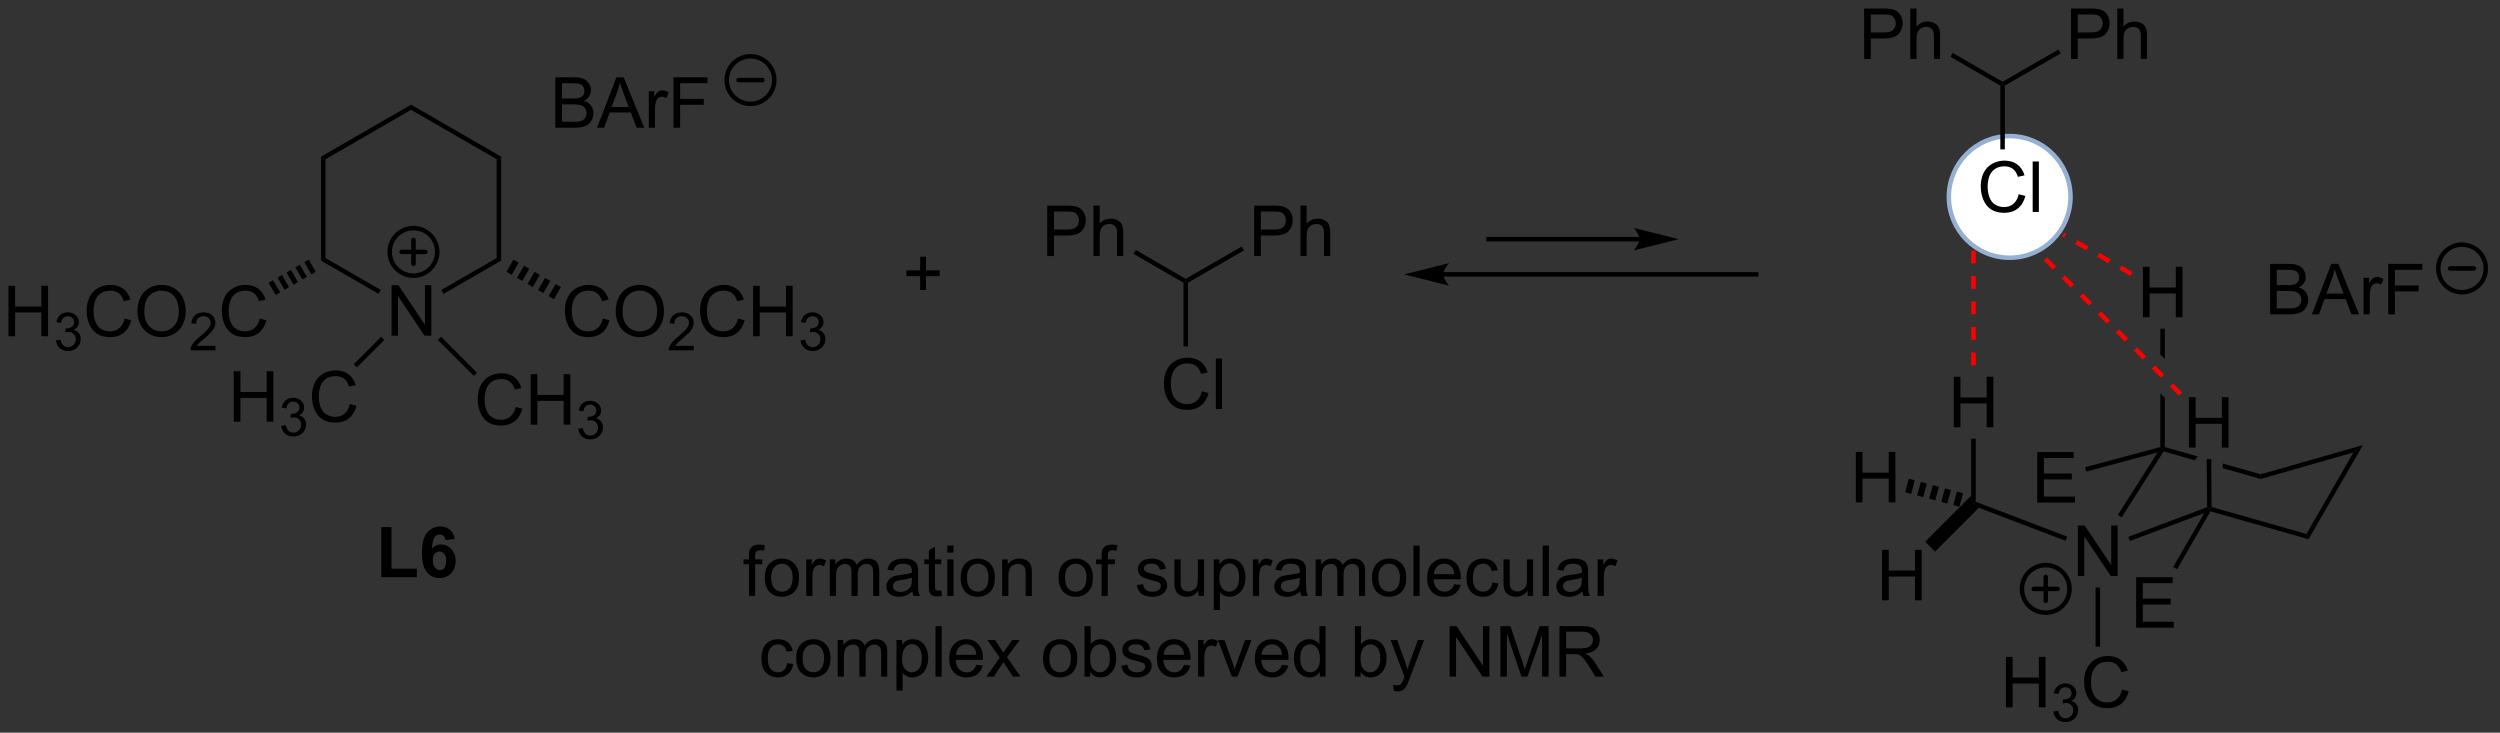 <?xml version="1.0" encoding="UTF-8"?>
<!DOCTYPE svg PUBLIC '-//W3C//DTD SVG 1.0//EN'
          'http://www.w3.org/TR/2001/REC-SVG-20010904/DTD/svg10.dtd'>
<svg stroke-dasharray="none" shape-rendering="auto" xmlns="http://www.w3.org/2000/svg" font-family="'Dialog'" text-rendering="auto" width="389" fill-opacity="1" color-interpolation="auto" color-rendering="auto" preserveAspectRatio="xMidYMid meet" font-size="12px" viewBox="0 0 389 114" fill="black" xmlns:xlink="http://www.w3.org/1999/xlink" stroke="black" image-rendering="auto" stroke-miterlimit="10" stroke-linecap="square" stroke-linejoin="miter" font-style="normal" stroke-width="1" height="114" stroke-dashoffset="0" font-weight="normal" stroke-opacity="1"
><rect x="0" y="0" width="389" height="114" fill="#333333" stroke="none"/><!--Generated by the Batik Graphics2D SVG Generator--><defs id="genericDefs"
  /><g
  ><defs id="defs1"
    ><clipPath clipPathUnits="userSpaceOnUse" id="clipPath1"
      ><path d="M2.084 1.583 L293.553 1.583 L293.553 86.886 L2.084 86.886 L2.084 1.583 Z"
      /></clipPath
      ><clipPath clipPathUnits="userSpaceOnUse" id="clipPath2"
      ><path d="M34.062 20.155 L34.062 103.087 L317.427 103.087 L317.427 20.155 Z"
      /></clipPath
    ></defs
    ><g transform="scale(1.333,1.333) translate(-2.084,-1.583) matrix(1.029,0,0,1.029,-32.952,-19.149)"
    ><path d="M78.465 58.224 L78.465 52.497 L79.244 52.497 L82.252 56.992 L82.252 52.497 L82.978 52.497 L82.978 58.224 L82.2 58.224 L79.192 53.724 L79.192 58.224 L78.465 58.224 Z" stroke="none" clip-path="url(#clipPath2)"
    /></g
    ><g transform="matrix(1.371,0,0,1.371,-46.716,-27.642)"
    ><path d="M70.51 37.94 L71.02 38.234 L71.02 49.448 L70.51 49.742 Z" stroke="none" clip-path="url(#clipPath2)"
    /></g
    ><g transform="matrix(1.371,0,0,1.371,-46.716,-27.642)"
    ><path d="M70.51 49.742 L71.02 49.448 L77.289 53.067 L77.034 53.509 Z" stroke="none" clip-path="url(#clipPath2)"
    /></g
    ><g transform="matrix(1.371,0,0,1.371,-46.716,-27.642)"
    ><path d="M84.412 53.518 L84.157 53.076 L90.442 49.448 L90.952 49.742 Z" stroke="none" clip-path="url(#clipPath2)"
    /></g
    ><g transform="matrix(1.371,0,0,1.371,-46.716,-27.642)"
    ><path d="M90.952 49.742 L90.442 49.448 L90.442 38.234 L90.952 37.94 Z" stroke="none" clip-path="url(#clipPath2)"
    /></g
    ><g transform="matrix(1.371,0,0,1.371,-46.716,-27.642)"
    ><path d="M90.952 37.94 L90.442 38.234 L80.731 32.627 L80.731 32.038 Z" stroke="none" clip-path="url(#clipPath2)"
    /></g
    ><g transform="matrix(1.371,0,0,1.371,-46.716,-27.642)"
    ><path d="M80.731 32.038 L80.731 32.627 L71.02 38.234 L70.51 37.94 Z" stroke="none" clip-path="url(#clipPath2)"
    /></g
    ><g transform="matrix(1.371,0,0,1.371,-46.716,-27.642)"
    ><path d="M35.035 58.324 L35.035 52.597 L35.792 52.597 L35.792 54.949 L38.769 54.949 L38.769 52.597 L39.527 52.597 L39.527 58.324 L38.769 58.324 L38.769 55.623 L35.792 55.623 L35.792 58.324 L35.035 58.324 Z" stroke="none" clip-path="url(#clipPath2)"
    /></g
    ><g transform="matrix(1.371,0,0,1.371,-46.716,-27.642)"
    ><path d="M40.423 58.789 L40.951 58.719 Q41.043 59.168 41.259 59.365 Q41.478 59.563 41.793 59.563 Q42.164 59.563 42.419 59.305 Q42.677 59.047 42.677 58.666 Q42.677 58.303 42.439 58.068 Q42.203 57.832 41.836 57.832 Q41.687 57.832 41.465 57.891 L41.523 57.428 Q41.576 57.434 41.607 57.434 Q41.945 57.434 42.215 57.258 Q42.484 57.082 42.484 56.715 Q42.484 56.426 42.287 56.236 Q42.091 56.045 41.781 56.045 Q41.472 56.045 41.267 56.238 Q41.062 56.432 41.004 56.818 L40.476 56.725 Q40.574 56.193 40.916 55.902 Q41.259 55.611 41.769 55.611 Q42.121 55.611 42.416 55.762 Q42.712 55.912 42.869 56.174 Q43.025 56.434 43.025 56.727 Q43.025 57.006 42.875 57.234 Q42.726 57.463 42.433 57.598 Q42.814 57.686 43.025 57.963 Q43.236 58.238 43.236 58.654 Q43.236 59.217 42.826 59.609 Q42.416 60 41.789 60 Q41.224 60 40.849 59.664 Q40.476 59.326 40.423 58.789 Z" stroke="none" clip-path="url(#clipPath2)"
    /></g
    ><g transform="matrix(1.371,0,0,1.371,-46.716,-27.642)"
    ><path d="M48.212 56.316 L48.969 56.506 Q48.732 57.441 48.113 57.933 Q47.493 58.423 46.599 58.423 Q45.672 58.423 45.092 58.045 Q44.514 57.668 44.209 56.954 Q43.907 56.238 43.907 55.418 Q43.907 54.522 44.248 53.858 Q44.592 53.191 45.222 52.845 Q45.852 52.498 46.61 52.498 Q47.469 52.498 48.055 52.936 Q48.641 53.373 48.873 54.168 L48.126 54.342 Q47.928 53.717 47.547 53.433 Q47.17 53.147 46.594 53.147 Q45.935 53.147 45.49 53.465 Q45.047 53.78 44.868 54.313 Q44.688 54.847 44.688 55.412 Q44.688 56.144 44.902 56.688 Q45.115 57.233 45.563 57.504 Q46.014 57.772 46.537 57.772 Q47.172 57.772 47.613 57.405 Q48.055 57.037 48.212 56.316 ZM49.674 55.535 Q49.674 54.108 50.439 53.303 Q51.205 52.496 52.416 52.496 Q53.208 52.496 53.843 52.876 Q54.481 53.254 54.814 53.931 Q55.15 54.608 55.15 55.467 Q55.15 56.34 54.799 57.027 Q54.447 57.715 53.801 58.069 Q53.158 58.423 52.411 58.423 Q51.603 58.423 50.965 58.032 Q50.33 57.639 50.002 56.965 Q49.674 56.287 49.674 55.535 ZM50.455 55.545 Q50.455 56.582 51.01 57.178 Q51.567 57.772 52.408 57.772 Q53.262 57.772 53.814 57.17 Q54.369 56.569 54.369 55.465 Q54.369 54.764 54.132 54.243 Q53.895 53.722 53.439 53.436 Q52.986 53.147 52.419 53.147 Q51.614 53.147 51.033 53.702 Q50.455 54.254 50.455 55.545 Z" stroke="none" clip-path="url(#clipPath2)"
    /></g
    ><g transform="matrix(1.371,0,0,1.371,-46.716,-27.642)"
    ><path d="M58.53 59.416 L58.53 59.924 L55.69 59.924 Q55.684 59.733 55.752 59.557 Q55.86 59.268 56.098 58.986 Q56.339 58.705 56.79 58.336 Q57.489 57.762 57.735 57.426 Q57.981 57.09 57.981 56.791 Q57.981 56.479 57.756 56.264 Q57.534 56.047 57.172 56.047 Q56.792 56.047 56.563 56.276 Q56.335 56.504 56.333 56.908 L55.79 56.854 Q55.846 56.246 56.21 55.93 Q56.573 55.611 57.184 55.611 Q57.803 55.611 58.163 55.955 Q58.524 56.297 58.524 56.803 Q58.524 57.061 58.419 57.311 Q58.313 57.559 58.067 57.834 Q57.823 58.109 57.255 58.59 Q56.78 58.988 56.645 59.131 Q56.51 59.273 56.422 59.416 L58.53 59.416 Z" stroke="none" clip-path="url(#clipPath2)"
    /></g
    ><g transform="matrix(1.371,0,0,1.371,-46.716,-27.642)"
    ><path d="M63.548 56.316 L64.306 56.506 Q64.069 57.441 63.45 57.933 Q62.83 58.423 61.936 58.423 Q61.009 58.423 60.429 58.045 Q59.85 57.668 59.546 56.954 Q59.244 56.238 59.244 55.418 Q59.244 54.522 59.585 53.858 Q59.929 53.191 60.559 52.845 Q61.189 52.498 61.947 52.498 Q62.806 52.498 63.392 52.936 Q63.978 53.373 64.21 54.168 L63.462 54.342 Q63.265 53.717 62.884 53.433 Q62.507 53.147 61.931 53.147 Q61.272 53.147 60.827 53.465 Q60.384 53.78 60.205 54.313 Q60.025 54.847 60.025 55.412 Q60.025 56.144 60.239 56.688 Q60.452 57.233 60.9 57.504 Q61.35 57.772 61.874 57.772 Q62.509 57.772 62.95 57.405 Q63.392 57.037 63.548 56.316 Z" stroke="none" clip-path="url(#clipPath2)"
    /></g
    ><g transform="matrix(1.371,0,0,1.371,-46.716,-27.642)"
    ><path d="M69.909 51.005 L69.404 51.297 L68.61 49.922 L69.116 49.63 ZM68.899 51.589 L68.393 51.88 L67.6 50.506 L68.105 50.214 ZM67.888 52.172 L67.382 52.464 L66.589 51.089 L67.094 50.798 ZM66.877 52.756 L66.371 53.048 L65.578 51.673 L66.083 51.381 ZM65.866 53.34 L65.36 53.632 L64.567 52.257 L65.072 51.965 Z" stroke="none" clip-path="url(#clipPath2)"
    /></g
    ><g transform="matrix(1.371,0,0,1.371,-46.716,-27.642)"
    ><path d="M102.491 56.316 L103.249 56.506 Q103.012 57.441 102.392 57.933 Q101.773 58.423 100.879 58.423 Q99.952 58.423 99.372 58.045 Q98.793 57.668 98.489 56.954 Q98.187 56.238 98.187 55.418 Q98.187 54.522 98.528 53.858 Q98.872 53.191 99.502 52.845 Q100.132 52.498 100.89 52.498 Q101.749 52.498 102.335 52.936 Q102.921 53.373 103.153 54.168 L102.406 54.342 Q102.208 53.717 101.827 53.433 Q101.45 53.147 100.874 53.147 Q100.215 53.147 99.77 53.465 Q99.327 53.78 99.148 54.313 Q98.968 54.847 98.968 55.412 Q98.968 56.144 99.181 56.688 Q99.395 57.233 99.843 57.504 Q100.293 57.772 100.817 57.772 Q101.452 57.772 101.892 57.405 Q102.335 57.037 102.491 56.316 ZM103.954 55.535 Q103.954 54.108 104.719 53.303 Q105.485 52.496 106.696 52.496 Q107.487 52.496 108.123 52.876 Q108.761 53.254 109.094 53.931 Q109.43 54.608 109.43 55.467 Q109.43 56.34 109.079 57.027 Q108.727 57.715 108.081 58.069 Q107.438 58.423 106.691 58.423 Q105.883 58.423 105.245 58.032 Q104.61 57.639 104.282 56.965 Q103.954 56.287 103.954 55.535 ZM104.735 55.545 Q104.735 56.582 105.29 57.178 Q105.847 57.772 106.688 57.772 Q107.542 57.772 108.094 57.17 Q108.649 56.569 108.649 55.465 Q108.649 54.764 108.412 54.243 Q108.175 53.722 107.719 53.436 Q107.266 53.147 106.698 53.147 Q105.894 53.147 105.313 53.702 Q104.735 54.254 104.735 55.545 Z" stroke="none" clip-path="url(#clipPath2)"
    /></g
    ><g transform="matrix(1.371,0,0,1.371,-46.716,-27.642)"
    ><path d="M112.81 59.416 L112.81 59.924 L109.97 59.924 Q109.964 59.733 110.032 59.557 Q110.14 59.268 110.378 58.986 Q110.618 58.705 111.07 58.336 Q111.769 57.762 112.015 57.426 Q112.261 57.09 112.261 56.791 Q112.261 56.479 112.036 56.264 Q111.814 56.047 111.452 56.047 Q111.072 56.047 110.843 56.276 Q110.615 56.504 110.612 56.908 L110.07 56.854 Q110.126 56.246 110.49 55.93 Q110.853 55.611 111.464 55.611 Q112.083 55.611 112.443 55.955 Q112.804 56.297 112.804 56.803 Q112.804 57.061 112.698 57.311 Q112.593 57.559 112.347 57.834 Q112.103 58.109 111.534 58.59 Q111.06 58.988 110.925 59.131 Q110.79 59.273 110.702 59.416 L112.81 59.416 Z" stroke="none" clip-path="url(#clipPath2)"
    /></g
    ><g transform="matrix(1.371,0,0,1.371,-46.716,-27.642)"
    ><path d="M117.828 56.316 L118.586 56.506 Q118.349 57.441 117.729 57.933 Q117.11 58.423 116.216 58.423 Q115.289 58.423 114.709 58.045 Q114.13 57.668 113.826 56.954 Q113.524 56.238 113.524 55.418 Q113.524 54.522 113.865 53.858 Q114.209 53.191 114.839 52.845 Q115.469 52.498 116.227 52.498 Q117.086 52.498 117.672 52.936 Q118.258 53.373 118.49 54.168 L117.742 54.342 Q117.544 53.717 117.164 53.433 Q116.787 53.147 116.211 53.147 Q115.552 53.147 115.107 53.465 Q114.664 53.78 114.485 54.313 Q114.305 54.847 114.305 55.412 Q114.305 56.144 114.518 56.688 Q114.732 57.233 115.18 57.504 Q115.63 57.772 116.154 57.772 Q116.789 57.772 117.229 57.405 Q117.672 57.037 117.828 56.316 ZM119.543 58.324 L119.543 52.597 L120.301 52.597 L120.301 54.949 L123.278 54.949 L123.278 52.597 L124.035 52.597 L124.035 58.324 L123.278 58.324 L123.278 55.623 L120.301 55.623 L120.301 58.324 L119.543 58.324 Z" stroke="none" clip-path="url(#clipPath2)"
    /></g
    ><g transform="matrix(1.371,0,0,1.371,-46.716,-27.642)"
    ><path d="M124.932 58.789 L125.459 58.719 Q125.551 59.168 125.768 59.365 Q125.987 59.563 126.301 59.563 Q126.672 59.563 126.928 59.305 Q127.186 59.047 127.186 58.666 Q127.186 58.303 126.948 58.068 Q126.711 57.832 126.344 57.832 Q126.195 57.832 125.973 57.891 L126.031 57.428 Q126.084 57.434 126.115 57.434 Q126.453 57.434 126.723 57.258 Q126.992 57.082 126.992 56.715 Q126.992 56.426 126.795 56.236 Q126.6 56.045 126.289 56.045 Q125.981 56.045 125.776 56.238 Q125.57 56.432 125.512 56.818 L124.985 56.725 Q125.082 56.193 125.424 55.902 Q125.768 55.611 126.278 55.611 Q126.629 55.611 126.924 55.762 Q127.221 55.912 127.377 56.174 Q127.533 56.434 127.533 56.727 Q127.533 57.006 127.383 57.234 Q127.235 57.463 126.942 57.598 Q127.323 57.686 127.533 57.963 Q127.744 58.238 127.744 58.654 Q127.744 59.217 127.334 59.609 Q126.924 60 126.297 60 Q125.733 60 125.358 59.664 Q124.985 59.326 124.932 58.789 Z" stroke="none" clip-path="url(#clipPath2)"
    /></g
    ><g transform="matrix(1.371,0,0,1.371,-46.716,-27.642)"
    ><path d="M92.346 49.63 L92.945 49.976 L92.151 51.351 L91.552 51.005 ZM93.543 50.322 L94.142 50.667 L93.348 52.042 L92.749 51.696 ZM94.74 51.013 L95.339 51.358 L94.545 52.733 L93.947 52.388 ZM95.938 51.704 L96.536 52.05 L95.743 53.424 L95.144 53.079 ZM97.135 52.395 L97.734 52.741 L96.94 54.116 L96.341 53.77 Z" stroke="none" clip-path="url(#clipPath2)"
    /></g
    ><g transform="matrix(1.371,0,0,1.371,-46.716,-27.642)"
    ><path d="M60.605 68.023 L60.605 62.297 L61.362 62.297 L61.362 64.648 L64.339 64.648 L64.339 62.297 L65.097 62.297 L65.097 68.023 L64.339 68.023 L64.339 65.323 L61.362 65.323 L61.362 68.023 L60.605 68.023 Z" stroke="none" clip-path="url(#clipPath2)"
    /></g
    ><g transform="matrix(1.371,0,0,1.371,-46.716,-27.642)"
    ><path d="M65.993 68.489 L66.521 68.418 Q66.612 68.868 66.829 69.065 Q67.048 69.262 67.362 69.262 Q67.734 69.262 67.989 69.004 Q68.247 68.746 68.247 68.366 Q68.247 68.002 68.009 67.768 Q67.773 67.532 67.405 67.532 Q67.257 67.532 67.034 67.59 L67.093 67.127 Q67.146 67.133 67.177 67.133 Q67.515 67.133 67.784 66.957 Q68.054 66.782 68.054 66.414 Q68.054 66.125 67.856 65.936 Q67.661 65.745 67.351 65.745 Q67.042 65.745 66.837 65.938 Q66.632 66.131 66.573 66.518 L66.046 66.424 Q66.144 65.893 66.485 65.602 Q66.829 65.311 67.339 65.311 Q67.691 65.311 67.985 65.461 Q68.282 65.612 68.439 65.873 Q68.595 66.133 68.595 66.426 Q68.595 66.705 68.444 66.934 Q68.296 67.162 68.003 67.297 Q68.384 67.385 68.595 67.662 Q68.806 67.938 68.806 68.354 Q68.806 68.916 68.396 69.309 Q67.985 69.7 67.359 69.7 Q66.794 69.7 66.419 69.364 Q66.046 69.026 65.993 68.489 Z" stroke="none" clip-path="url(#clipPath2)"
    /></g
    ><g transform="matrix(1.371,0,0,1.371,-46.716,-27.642)"
    ><path d="M73.781 66.016 L74.539 66.206 Q74.302 67.141 73.682 67.633 Q73.063 68.122 72.169 68.122 Q71.242 68.122 70.662 67.745 Q70.083 67.367 69.779 66.654 Q69.477 65.938 69.477 65.117 Q69.477 64.221 69.818 63.557 Q70.162 62.891 70.792 62.544 Q71.422 62.198 72.18 62.198 Q73.039 62.198 73.625 62.635 Q74.211 63.073 74.443 63.867 L73.695 64.042 Q73.498 63.417 73.117 63.133 Q72.74 62.846 72.164 62.846 Q71.505 62.846 71.06 63.164 Q70.617 63.479 70.438 64.013 Q70.258 64.547 70.258 65.112 Q70.258 65.844 70.471 66.388 Q70.685 66.932 71.133 67.203 Q71.583 67.471 72.107 67.471 Q72.742 67.471 73.182 67.104 Q73.625 66.737 73.781 66.016 Z" stroke="none" clip-path="url(#clipPath2)"
    /></g
    ><g transform="matrix(1.371,0,0,1.371,-46.716,-27.642)"
    ><path d="M77.328 58.391 L77.689 58.752 L74.582 61.858 L74.222 61.498 Z" stroke="none" clip-path="url(#clipPath2)"
    /></g
    ><g transform="matrix(1.371,0,0,1.371,-46.716,-27.642)"
    ><path d="M92.592 66.35 L93.35 66.54 Q93.113 67.475 92.493 67.967 Q91.874 68.456 90.98 68.456 Q90.053 68.456 89.473 68.079 Q88.894 67.701 88.59 66.987 Q88.288 66.271 88.288 65.451 Q88.288 64.555 88.629 63.891 Q88.973 63.224 89.603 62.878 Q90.233 62.532 90.991 62.532 Q91.85 62.532 92.436 62.969 Q93.022 63.407 93.254 64.201 L92.507 64.376 Q92.309 63.751 91.928 63.467 Q91.551 63.18 90.975 63.18 Q90.316 63.18 89.871 63.498 Q89.428 63.813 89.249 64.347 Q89.069 64.881 89.069 65.446 Q89.069 66.178 89.282 66.722 Q89.496 67.266 89.944 67.537 Q90.394 67.805 90.918 67.805 Q91.553 67.805 91.993 67.438 Q92.436 67.071 92.592 66.35 ZM94.307 68.357 L94.307 62.631 L95.065 62.631 L95.065 64.982 L98.042 64.982 L98.042 62.631 L98.799 62.631 L98.799 68.357 L98.042 68.357 L98.042 65.657 L95.065 65.657 L95.065 68.357 L94.307 68.357 Z" stroke="none" clip-path="url(#clipPath2)"
    /></g
    ><g transform="matrix(1.371,0,0,1.371,-46.716,-27.642)"
    ><path d="M99.696 68.823 L100.223 68.752 Q100.315 69.201 100.532 69.399 Q100.751 69.596 101.065 69.596 Q101.436 69.596 101.692 69.338 Q101.95 69.08 101.95 68.7 Q101.95 68.336 101.712 68.102 Q101.475 67.865 101.108 67.865 Q100.96 67.865 100.737 67.924 L100.796 67.461 Q100.848 67.467 100.879 67.467 Q101.217 67.467 101.487 67.291 Q101.757 67.115 101.757 66.748 Q101.757 66.459 101.559 66.27 Q101.364 66.078 101.053 66.078 Q100.745 66.078 100.54 66.272 Q100.335 66.465 100.276 66.852 L99.749 66.758 Q99.846 66.227 100.188 65.936 Q100.532 65.645 101.042 65.645 Q101.393 65.645 101.688 65.795 Q101.985 65.946 102.141 66.207 Q102.297 66.467 102.297 66.76 Q102.297 67.039 102.147 67.268 Q101.999 67.496 101.706 67.631 Q102.087 67.719 102.297 67.996 Q102.508 68.272 102.508 68.688 Q102.508 69.25 102.098 69.643 Q101.688 70.034 101.061 70.034 Q100.497 70.034 100.122 69.698 Q99.749 69.36 99.696 68.823 Z" stroke="none" clip-path="url(#clipPath2)"
    /></g
    ><g transform="matrix(1.371,0,0,1.371,-46.716,-27.642)"
    ><path d="M83.765 58.744 L84.126 58.383 L88.202 62.459 L87.841 62.82 Z" stroke="none" clip-path="url(#clipPath2)"
    /></g
    ><g transform="matrix(1.371,0,0,1.371,-46.716,-27.642)"
    ><path d="M97.1 34.658 L97.1 28.931 L99.248 28.931 Q99.904 28.931 100.3 29.106 Q100.699 29.278 100.923 29.64 Q101.147 30.002 101.147 30.395 Q101.147 30.762 100.946 31.088 Q100.748 31.411 100.347 31.611 Q100.865 31.762 101.144 32.129 Q101.425 32.496 101.425 32.996 Q101.425 33.4 101.254 33.746 Q101.084 34.09 100.834 34.278 Q100.584 34.465 100.207 34.562 Q99.832 34.658 99.285 34.658 L97.1 34.658 ZM97.858 31.338 L99.097 31.338 Q99.6 31.338 99.819 31.27 Q100.108 31.184 100.254 30.986 Q100.402 30.786 100.402 30.486 Q100.402 30.2 100.264 29.983 Q100.129 29.767 99.873 29.687 Q99.621 29.606 99.004 29.606 L97.858 29.606 L97.858 31.338 ZM97.858 33.981 L99.285 33.981 Q99.652 33.981 99.8 33.955 Q100.061 33.908 100.235 33.799 Q100.412 33.689 100.524 33.481 Q100.639 33.27 100.639 32.996 Q100.639 32.676 100.475 32.442 Q100.311 32.205 100.019 32.108 Q99.73 32.012 99.183 32.012 L97.858 32.012 L97.858 33.981 ZM101.837 34.658 L104.037 28.931 L104.855 28.931 L107.199 34.658 L106.334 34.658 L105.668 32.924 L103.272 32.924 L102.644 34.658 L101.837 34.658 ZM103.49 32.306 L105.433 32.306 L104.834 30.721 Q104.561 29.997 104.428 29.533 Q104.319 30.082 104.121 30.627 L103.49 32.306 ZM107.707 34.658 L107.707 30.51 L108.339 30.51 L108.339 31.137 Q108.582 30.697 108.785 30.556 Q108.99 30.416 109.238 30.416 Q109.592 30.416 109.959 30.642 L109.717 31.293 Q109.459 31.142 109.201 31.142 Q108.972 31.142 108.787 31.28 Q108.605 31.418 108.527 31.666 Q108.41 32.041 108.41 32.486 L108.41 34.658 L107.707 34.658 ZM110.506 34.658 L110.506 28.931 L114.371 28.931 L114.371 29.606 L111.264 29.606 L111.264 31.379 L113.951 31.379 L113.951 32.056 L111.264 32.056 L111.264 34.658 L110.506 34.658 Z" stroke="none" clip-path="url(#clipPath2)"
    /></g
    ><g transform="matrix(1.371,0,0,1.371,-46.716,-27.642)"
    ><path d="M77.349 85.668 L77.349 79.989 L78.505 79.989 L78.505 84.702 L81.38 84.702 L81.38 85.668 L77.349 85.668 ZM85.681 81.343 L84.619 81.46 Q84.58 81.132 84.416 80.976 Q84.251 80.819 83.989 80.819 Q83.642 80.819 83.4 81.132 Q83.16 81.444 83.098 82.434 Q83.509 81.95 84.119 81.95 Q84.806 81.95 85.296 82.473 Q85.785 82.996 85.785 83.825 Q85.785 84.702 85.27 85.236 Q84.754 85.767 83.947 85.767 Q83.08 85.767 82.52 85.093 Q81.963 84.418 81.963 82.882 Q81.963 81.309 82.543 80.614 Q83.126 79.918 84.056 79.918 Q84.707 79.918 85.134 80.283 Q85.564 80.648 85.681 81.343 ZM83.192 83.739 Q83.192 84.273 83.436 84.564 Q83.684 84.856 84.001 84.856 Q84.306 84.856 84.509 84.619 Q84.713 84.379 84.713 83.835 Q84.713 83.278 84.494 83.017 Q84.275 82.757 83.947 82.757 Q83.629 82.757 83.41 83.007 Q83.192 83.254 83.192 83.739 Z" stroke="none" clip-path="url(#clipPath2)"
    /></g
    ><g transform="matrix(1.371,0,0,1.371,-46.716,-27.642)"
    ><path d="M176.42 49.221 L176.42 43.494 L178.581 43.494 Q179.151 43.494 179.451 43.549 Q179.873 43.619 180.157 43.817 Q180.443 44.013 180.618 44.369 Q180.792 44.723 180.792 45.151 Q180.792 45.88 180.326 46.388 Q179.862 46.893 178.646 46.893 L177.177 46.893 L177.177 49.221 L176.42 49.221 ZM177.177 46.216 L178.659 46.216 Q179.393 46.216 179.701 45.942 Q180.011 45.669 180.011 45.174 Q180.011 44.815 179.828 44.559 Q179.646 44.301 179.349 44.221 Q179.159 44.169 178.643 44.169 L177.177 44.169 L177.177 46.216 ZM181.667 49.221 L181.667 43.494 L182.37 43.494 L182.37 45.549 Q182.862 44.979 183.612 44.979 Q184.073 44.979 184.412 45.161 Q184.753 45.341 184.899 45.661 Q185.045 45.981 185.045 46.591 L185.045 49.221 L184.341 49.221 L184.341 46.591 Q184.341 46.065 184.112 45.825 Q183.886 45.583 183.466 45.583 Q183.154 45.583 182.878 45.747 Q182.605 45.908 182.487 46.187 Q182.37 46.463 182.37 46.95 L182.37 49.221 L181.667 49.221 Z" stroke="none" clip-path="url(#clipPath2)"
    /></g
    ><g transform="matrix(1.371,0,0,1.371,-46.716,-27.642)"
    ><path d="M168.904 52.247 L168.649 52.1 L168.649 51.805 L174.996 48.141 L175.251 48.583 Z" stroke="none" clip-path="url(#clipPath2)"
    /></g
    ><g transform="matrix(1.371,0,0,1.371,-46.716,-27.642)"
    ><path d="M170.477 64.575 L171.235 64.765 Q170.998 65.7 170.378 66.192 Q169.758 66.682 168.865 66.682 Q167.938 66.682 167.357 66.304 Q166.779 65.927 166.474 65.213 Q166.172 64.497 166.172 63.677 Q166.172 62.781 166.513 62.117 Q166.857 61.45 167.487 61.104 Q168.117 60.757 168.875 60.757 Q169.735 60.757 170.321 61.195 Q170.906 61.632 171.138 62.427 L170.391 62.601 Q170.193 61.976 169.813 61.692 Q169.435 61.406 168.86 61.406 Q168.201 61.406 167.756 61.723 Q167.313 62.038 167.133 62.572 Q166.953 63.106 166.953 63.671 Q166.953 64.403 167.167 64.947 Q167.381 65.492 167.828 65.763 Q168.279 66.031 168.802 66.031 Q169.438 66.031 169.878 65.663 Q170.321 65.296 170.477 64.575 ZM172.064 66.583 L172.064 60.856 L172.767 60.856 L172.767 66.583 L172.064 66.583 Z" stroke="none" clip-path="url(#clipPath2)"
    /></g
    ><g transform="matrix(1.371,0,0,1.371,-46.716,-27.642)"
    ><path d="M168.393 52.247 L168.649 52.1 L168.904 52.247 L168.904 59.48 L168.393 59.48 Z" stroke="none" clip-path="url(#clipPath2)"
    /></g
    ><g transform="matrix(1.371,0,0,1.371,-46.716,-27.642)"
    ><path d="M152.932 49.221 L152.932 43.494 L155.094 43.494 Q155.664 43.494 155.964 43.549 Q156.386 43.619 156.669 43.817 Q156.956 44.013 157.13 44.369 Q157.305 44.723 157.305 45.151 Q157.305 45.88 156.839 46.388 Q156.375 46.893 155.159 46.893 L153.69 46.893 L153.69 49.221 L152.932 49.221 ZM153.69 46.216 L155.172 46.216 Q155.906 46.216 156.214 45.942 Q156.524 45.669 156.524 45.174 Q156.524 44.815 156.341 44.559 Q156.159 44.301 155.862 44.221 Q155.672 44.169 155.156 44.169 L153.69 44.169 L153.69 46.216 ZM158.18 49.221 L158.18 43.494 L158.883 43.494 L158.883 45.549 Q159.375 44.979 160.125 44.979 Q160.586 44.979 160.925 45.161 Q161.266 45.341 161.412 45.661 Q161.557 45.981 161.557 46.591 L161.557 49.221 L160.854 49.221 L160.854 46.591 Q160.854 46.065 160.625 45.825 Q160.399 45.583 159.979 45.583 Q159.667 45.583 159.391 45.747 Q159.117 45.908 159 46.187 Q158.883 46.463 158.883 46.95 L158.883 49.221 L158.18 49.221 Z" stroke="none" clip-path="url(#clipPath2)"
    /></g
    ><g transform="matrix(1.371,0,0,1.371,-46.716,-27.642)"
    ><path d="M168.649 51.805 L168.649 52.1 L168.393 52.247 L162.734 48.98 L162.989 48.538 Z" stroke="none" clip-path="url(#clipPath2)"
    /></g
    ><g transform="matrix(1.371,0,0,1.371,-46.716,-27.642)"
    ><path d="M220.132 47.049 L203.017 47.049 L202.761 47.049 L202.761 47.559 L203.017 47.559 L220.132 47.559 L220.387 47.559 L220.387 47.049 L220.132 47.049 ZM224.596 47.304 L219.494 46.029 C219.494 46.029 220.132 46.746 220.132 47.304 C220.132 47.862 219.494 48.58 219.494 48.58 Z" stroke="none" clip-path="url(#clipPath2)"
    /></g
    ><g transform="matrix(1.371,0,0,1.371,-46.716,-27.642)"
    ><path d="M197.89 51.556 L233.388 51.556 L233.643 51.556 L233.643 51.045 L233.388 51.045 L197.89 51.045 L197.635 51.045 L197.635 51.556 L197.89 51.556 ZM193.425 51.301 L198.528 52.576 C198.528 52.576 197.89 51.859 197.89 51.301 C197.89 50.742 198.528 50.025 198.528 50.025 Z" stroke="none" clip-path="url(#clipPath2)"
    /></g
    ><g fill="white" transform="matrix(1.371,0,0,1.371,-46.716,-27.642)" stroke="white"
    ><path d="M262.161 49.414 C258.348 49.414 255.256 46.322 255.256 42.509 C255.256 38.695 258.348 35.604 262.161 35.604 C265.975 35.604 269.066 38.695 269.066 42.509 C269.066 46.322 265.975 49.414 262.161 49.414" stroke="none" clip-path="url(#clipPath2)"
    /></g
    ><g fill="rgb(149,176,210)" stroke-width="0.51" transform="matrix(1.371,0,0,1.371,-46.716,-27.642)" stroke-linecap="round" stroke="rgb(149,176,210)" stroke-linejoin="round"
    ><path fill="none" d="M262.161 49.414 C258.348 49.414 255.256 46.322 255.256 42.509 C255.256 38.695 258.348 35.604 262.161 35.604 C265.975 35.604 269.066 38.695 269.066 42.509 C269.066 46.322 265.975 49.414 262.161 49.414" clip-path="url(#clipPath2)"
    /></g
    ><g transform="matrix(1.371,0,0,1.371,-46.716,-27.642)"
    ><path d="M269.897 85.534 L269.897 79.808 L270.676 79.808 L273.684 84.302 L273.684 79.808 L274.41 79.808 L274.41 85.534 L273.632 85.534 L270.624 81.034 L270.624 85.534 L269.897 85.534 Z" stroke="none" clip-path="url(#clipPath2)"
    /></g
    ><g transform="matrix(1.371,0,0,1.371,-46.716,-27.642)"
    ><path d="M278.949 71.51 L279.515 71.094 L279.629 71.392 L274.871 78.875 L274.44 78.602 Z" stroke="none" clip-path="url(#clipPath2)"
    /></g
    ><g transform="matrix(1.371,0,0,1.371,-46.716,-27.642)"
    ><path d="M275.807 81.562 L275.627 81.084 L284.57 77.722 L284.827 77.898 L284.249 78.388 Z" stroke="none" clip-path="url(#clipPath2)"
    /></g
    ><g transform="matrix(1.371,0,0,1.371,-46.716,-27.642)"
    ><path d="M284.948 78.198 L284.827 77.898 L285.08 77.705 L295.837 80.761 L296.08 81.36 Z" stroke="none" clip-path="url(#clipPath2)"
    /></g
    ><g transform="matrix(1.371,0,0,1.371,-46.716,-27.642)"
    ><path d="M296.08 81.36 L295.837 80.761 L301.178 71.513 L302.25 70.676 Z" stroke="none" clip-path="url(#clipPath2)"
    /></g
    ><g transform="matrix(1.371,0,0,1.371,-46.716,-27.642)"
    ><path d="M302.25 70.676 L301.178 71.513 L290.648 74.521 L290.648 73.991 Z" stroke="none" clip-path="url(#clipPath2)"
    /></g
    ><g transform="matrix(1.371,0,0,1.371,-46.716,-27.642)"
    ><path d="M279.77 70.902 L279.515 71.094 L279.629 71.392 L283.219 72.411 L283.219 72.411 L283.218 72.278 L283.523 71.967 L283.523 71.967 L279.77 70.902 ZM286.34 72.767 L286.345 73.299 L290.648 74.521 L290.648 73.991 L286.34 72.767 Z" stroke="none" clip-path="url(#clipPath2)"
    /></g
    ><g transform="matrix(1.371,0,0,1.371,-46.716,-27.642)"
    ><path d="M261.736 100.438 L261.736 94.712 L262.494 94.712 L262.494 97.063 L265.471 97.063 L265.471 94.712 L266.228 94.712 L266.228 100.438 L265.471 100.438 L265.471 97.738 L262.494 97.738 L262.494 100.438 L261.736 100.438 Z" stroke="none" clip-path="url(#clipPath2)"
    /></g
    ><g transform="matrix(1.371,0,0,1.371,-46.716,-27.642)"
    ><path d="M267.125 100.903 L267.652 100.833 Q267.744 101.282 267.961 101.48 Q268.179 101.677 268.494 101.677 Q268.865 101.677 269.121 101.419 Q269.379 101.161 269.379 100.78 Q269.379 100.417 269.14 100.183 Q268.904 99.946 268.537 99.946 Q268.388 99.946 268.166 100.005 L268.224 99.542 Q268.277 99.548 268.308 99.548 Q268.646 99.548 268.916 99.372 Q269.185 99.196 269.185 98.829 Q269.185 98.54 268.988 98.351 Q268.793 98.159 268.482 98.159 Q268.174 98.159 267.969 98.353 Q267.763 98.546 267.705 98.933 L267.178 98.839 Q267.275 98.308 267.617 98.017 Q267.961 97.726 268.471 97.726 Q268.822 97.726 269.117 97.876 Q269.414 98.026 269.57 98.288 Q269.726 98.548 269.726 98.841 Q269.726 99.12 269.576 99.349 Q269.428 99.577 269.135 99.712 Q269.515 99.8 269.726 100.077 Q269.937 100.353 269.937 100.769 Q269.937 101.331 269.527 101.724 Q269.117 102.114 268.49 102.114 Q267.925 102.114 267.55 101.778 Q267.178 101.44 267.125 100.903 Z" stroke="none" clip-path="url(#clipPath2)"
    /></g
    ><g transform="matrix(1.371,0,0,1.371,-46.716,-27.642)"
    ><path d="M274.913 98.43 L275.671 98.62 Q275.434 99.555 274.814 100.047 Q274.194 100.537 273.301 100.537 Q272.374 100.537 271.793 100.159 Q271.215 99.782 270.91 99.068 Q270.608 98.352 270.608 97.532 Q270.608 96.636 270.949 95.972 Q271.293 95.305 271.923 94.959 Q272.553 94.613 273.311 94.613 Q274.171 94.613 274.757 95.05 Q275.342 95.488 275.574 96.282 L274.827 96.456 Q274.629 95.831 274.249 95.547 Q273.871 95.261 273.296 95.261 Q272.637 95.261 272.192 95.579 Q271.749 95.894 271.569 96.428 Q271.389 96.962 271.389 97.527 Q271.389 98.258 271.603 98.803 Q271.817 99.347 272.264 99.618 Q272.715 99.886 273.238 99.886 Q273.874 99.886 274.314 99.519 Q274.757 99.152 274.913 98.43 Z" stroke="none" clip-path="url(#clipPath2)"
    /></g
    ><g transform="matrix(1.371,0,0,1.371,-46.716,-27.642)"
    ><path d="M271.908 86.838 L272.418 86.838 L272.418 93.552 L271.908 93.552 Z" stroke="none" clip-path="url(#clipPath2)"
    /></g
    ><g transform="matrix(1.371,0,0,1.371,-46.716,-27.642)"
    ><path d="M268.684 81.061 L268.502 81.538 L258.665 77.79 L258.05 77.283 L258.305 77.107 Z" stroke="none" clip-path="url(#clipPath2)"
    /></g
    ><g transform="matrix(1.371,0,0,1.371,-46.716,-27.642)"
    ><path d="M265.287 77.198 L265.287 71.471 L269.427 71.471 L269.427 72.146 L266.045 72.146 L266.045 73.901 L269.214 73.901 L269.214 74.573 L266.045 74.573 L266.045 76.521 L269.56 76.521 L269.56 77.198 L265.287 77.198 Z" stroke="none" clip-path="url(#clipPath2)"
    /></g
    ><g transform="matrix(1.371,0,0,1.371,-46.716,-27.642)"
    ><path d="M279.26 70.899 L279.515 71.094 L278.949 71.51 L270.854 73.679 L270.722 73.186 Z" stroke="none" clip-path="url(#clipPath2)"
    /></g
    ><g transform="matrix(1.371,0,0,1.371,-46.716,-27.642)"
    ><path d="M255.815 68.65 L255.815 62.923 L256.573 62.923 L256.573 65.275 L259.55 65.275 L259.55 62.923 L260.308 62.923 L260.308 68.65 L259.55 68.65 L259.55 65.949 L256.573 65.949 L256.573 68.65 L255.815 68.65 Z" stroke="none" clip-path="url(#clipPath2)"
    /></g
    ><g transform="matrix(1.371,0,0,1.371,-46.716,-27.642)"
    ><path d="M258.305 77.107 L258.05 77.283 L257.795 76.416 L257.795 69.954 L258.305 69.954 Z" stroke="none" clip-path="url(#clipPath2)"
    /></g
    ><g transform="matrix(1.371,0,0,1.371,-46.716,-27.642)"
    ><path d="M277.281 56.169 L277.281 50.442 L278.039 50.442 L278.039 52.794 L281.015 52.794 L281.015 50.442 L281.773 50.442 L281.773 56.169 L281.015 56.169 L281.015 53.468 L278.039 53.468 L278.039 56.169 L277.281 56.169 Z" stroke="none" clip-path="url(#clipPath2)"
    /></g
    ><g transform="matrix(1.371,0,0,1.371,-46.716,-27.642)"
    ><path d="M279.26 57.472 L279.26 60.4 L279.77 60.91 L279.77 57.472 ZM279.26 64.81 L279.26 70.899 L279.515 71.094 L279.77 70.902 L279.77 65.32 L279.417 64.966 L279.26 64.81 Z" stroke="none" clip-path="url(#clipPath2)"
    /></g
    ><g transform="matrix(1.371,0,0,1.371,-46.716,-27.642)"
    ><path d="M282.506 70.96 L282.506 65.233 L283.264 65.233 L283.264 67.585 L286.24 67.585 L286.24 65.233 L286.998 65.233 L286.998 70.96 L286.24 70.96 L286.24 68.259 L283.264 68.259 L283.264 70.96 L282.506 70.96 Z" stroke="none" clip-path="url(#clipPath2)"
    /></g
    ><g transform="matrix(1.371,0,0,1.371,-46.716,-27.642)"
    ><path d="M285.08 77.705 L284.827 77.898 L284.57 77.722 L284.522 72.266 L285.032 72.262 Z" stroke="none" clip-path="url(#clipPath2)"
    /></g
    ><g transform="matrix(1.371,0,0,1.371,-46.716,-27.642)"
    ><path d="M276.512 91.398 L276.512 85.672 L280.653 85.672 L280.653 86.346 L277.27 86.346 L277.27 88.102 L280.44 88.102 L280.44 88.773 L277.27 88.773 L277.27 90.721 L280.786 90.721 L280.786 91.398 L276.512 91.398 Z" stroke="none" clip-path="url(#clipPath2)"
    /></g
    ><g transform="matrix(1.371,0,0,1.371,-46.716,-27.642)"
    ><path d="M284.249 78.388 L284.827 77.898 L284.948 78.198 L281.16 84.759 L280.718 84.504 Z" stroke="none" clip-path="url(#clipPath2)"
    /></g
    ><g transform="matrix(1.371,0,0,1.371,-46.716,-27.642)"
    ><path d="M247.678 88.295 L247.678 82.569 L248.436 82.569 L248.436 84.92 L251.412 84.92 L251.412 82.569 L252.17 82.569 L252.17 88.295 L251.412 88.295 L251.412 85.595 L248.436 85.595 L248.436 88.295 L247.678 88.295 Z" stroke="none" clip-path="url(#clipPath2)"
    /></g
    ><g transform="matrix(1.371,0,0,1.371,-46.716,-27.642)"
    ><path d="M257.795 76.416 L258.05 77.283 L258.665 77.79 L253.688 82.767 L252.566 81.645 Z" stroke="none" clip-path="url(#clipPath2)"
    /></g
    ><g transform="matrix(1.371,0,0,1.371,-46.716,-27.642)"
    ><path d="M244.7 77.179 L244.7 71.453 L245.457 71.453 L245.457 73.804 L248.434 73.804 L248.434 71.453 L249.192 71.453 L249.192 77.179 L248.434 77.179 L248.434 74.479 L245.457 74.479 L245.457 77.179 L244.7 77.179 Z" stroke="none" clip-path="url(#clipPath2)"
    /></g
    ><g transform="matrix(1.371,0,0,1.371,-46.716,-27.642)"
    ><path d="M256.448 77.675 L255.765 77.492 L256.175 75.959 L256.859 76.142 ZM255.081 77.309 L254.398 77.126 L254.809 75.593 L255.492 75.776 ZM253.715 76.943 L253.031 76.76 L253.442 75.227 L254.125 75.41 ZM252.348 76.577 L251.665 76.394 L252.076 74.86 L252.759 75.043 ZM250.981 76.211 L250.298 76.028 L250.709 74.494 L251.392 74.677 Z" stroke="none" clip-path="url(#clipPath2)"
    /></g
    ><g transform="matrix(1.371,0,0,1.371,-46.716,-27.642)"
    ><path d="M263.183 42.209 L263.941 42.399 Q263.704 43.334 263.084 43.826 Q262.464 44.316 261.571 44.316 Q260.644 44.316 260.063 43.938 Q259.485 43.56 259.18 42.847 Q258.878 42.131 258.878 41.31 Q258.878 40.414 259.219 39.75 Q259.563 39.084 260.193 38.737 Q260.823 38.391 261.581 38.391 Q262.441 38.391 263.026 38.828 Q263.612 39.266 263.844 40.06 L263.097 40.235 Q262.899 39.61 262.519 39.326 Q262.141 39.039 261.566 39.039 Q260.907 39.039 260.461 39.357 Q260.019 39.672 259.839 40.206 Q259.659 40.74 259.659 41.305 Q259.659 42.037 259.873 42.581 Q260.086 43.125 260.534 43.396 Q260.985 43.664 261.508 43.664 Q262.144 43.664 262.584 43.297 Q263.026 42.93 263.183 42.209 ZM264.77 44.217 L264.77 38.49 L265.473 38.49 L265.473 44.217 L264.77 44.217 Z" stroke="none" clip-path="url(#clipPath2)"
    /></g
    ><g fill="red" transform="matrix(1.371,0,0,1.371,-46.716,-27.642)" stroke="red"
    ><path d="M258.305 61.612 L258.305 60.166 L257.795 60.166 L257.795 61.612 ZM258.305 58.72 L258.305 57.275 L257.795 57.275 L257.795 58.72 ZM258.305 55.829 L258.305 54.383 L257.795 54.383 L257.795 55.829 ZM258.305 52.938 L258.305 51.492 L257.795 51.492 L257.795 52.938 ZM258.305 50.046 L258.305 48.617 L257.795 48.617 L257.795 50.046 Z" stroke="none" clip-path="url(#clipPath2)"
    /></g
    ><g fill="red" transform="matrix(1.371,0,0,1.371,-46.716,-27.642)" stroke="red"
    ><path d="M281.722 64.706 L280.699 63.683 L280.339 64.044 L281.361 65.066 ZM279.677 62.661 L278.655 61.639 L278.294 62 L279.316 63.022 ZM277.633 60.617 L276.61 59.594 L276.25 59.955 L277.272 60.977 ZM275.588 58.572 L274.566 57.55 L274.205 57.911 L275.227 58.933 ZM273.544 56.528 L272.522 55.505 L272.161 55.866 L273.183 56.889 ZM271.499 54.483 L270.477 53.461 L270.116 53.822 L271.139 54.844 ZM269.455 52.439 L268.433 51.416 L268.072 51.777 L269.094 52.8 ZM267.41 50.394 L266.388 49.372 L266.027 49.733 L267.05 50.755 Z" stroke="none" clip-path="url(#clipPath2)"
    /></g
    ><g fill="red" transform="matrix(1.371,0,0,1.371,-46.716,-27.642)" stroke="red"
    ><path d="M276.105 51.03 L274.853 50.307 L274.598 50.749 L275.849 51.472 ZM273.601 49.584 L272.349 48.861 L272.094 49.303 L273.346 50.026 ZM271.097 48.138 L269.845 47.416 L269.59 47.857 L270.842 48.58 ZM268.593 46.693 L268.381 46.571 L268.126 47.013 L268.338 47.135 Z" stroke="none" clip-path="url(#clipPath2)"
    /></g
    ><g transform="matrix(1.371,0,0,1.371,-46.716,-27.642)"
    ><path d="M261.61 37.114 L261.099 37.114 L261.099 29.88 L261.355 29.733 L261.61 29.88 Z" stroke="none" clip-path="url(#clipPath2)"
    /></g
    ><g transform="matrix(1.371,0,0,1.371,-46.716,-27.642)"
    ><path d="M269.125 26.854 L269.125 21.127 L271.287 21.127 Q271.857 21.127 272.157 21.182 Q272.579 21.252 272.862 21.45 Q273.149 21.646 273.323 22.002 Q273.498 22.357 273.498 22.784 Q273.498 23.513 273.032 24.021 Q272.568 24.526 271.352 24.526 L269.883 24.526 L269.883 26.854 L269.125 26.854 ZM269.883 23.849 L271.365 23.849 Q272.099 23.849 272.407 23.575 Q272.717 23.302 272.717 22.807 Q272.717 22.448 272.534 22.192 Q272.352 21.935 272.055 21.854 Q271.865 21.802 271.349 21.802 L269.883 21.802 L269.883 23.849 ZM274.373 26.854 L274.373 21.127 L275.076 21.127 L275.076 23.182 Q275.568 22.612 276.318 22.612 Q276.779 22.612 277.118 22.794 Q277.459 22.974 277.605 23.294 Q277.75 23.614 277.75 24.224 L277.75 26.854 L277.047 26.854 L277.047 24.224 Q277.047 23.698 276.818 23.458 Q276.592 23.216 276.172 23.216 Q275.86 23.216 275.584 23.38 Q275.31 23.541 275.193 23.82 Q275.076 24.096 275.076 24.583 L275.076 26.854 L274.373 26.854 Z" stroke="none" clip-path="url(#clipPath2)"
    /></g
    ><g transform="matrix(1.371,0,0,1.371,-46.716,-27.642)"
    ><path d="M261.61 29.88 L261.355 29.733 L261.355 29.438 L267.702 25.774 L267.957 26.216 Z" stroke="none" clip-path="url(#clipPath2)"
    /></g
    ><g transform="matrix(1.371,0,0,1.371,-46.716,-27.642)"
    ><path d="M245.638 26.854 L245.638 21.127 L247.8 21.127 Q248.37 21.127 248.669 21.182 Q249.091 21.252 249.375 21.45 Q249.662 21.646 249.836 22.002 Q250.011 22.357 250.011 22.784 Q250.011 23.513 249.544 24.021 Q249.081 24.526 247.865 24.526 L246.396 24.526 L246.396 26.854 L245.638 26.854 ZM246.396 23.849 L247.878 23.849 Q248.612 23.849 248.919 23.575 Q249.229 23.302 249.229 22.807 Q249.229 22.448 249.047 22.192 Q248.865 21.935 248.568 21.854 Q248.378 21.802 247.862 21.802 L246.396 21.802 L246.396 23.849 ZM250.886 26.854 L250.886 21.127 L251.589 21.127 L251.589 23.182 Q252.081 22.612 252.831 22.612 Q253.292 22.612 253.631 22.794 Q253.972 22.974 254.118 23.294 Q254.263 23.614 254.263 24.224 L254.263 26.854 L253.56 26.854 L253.56 24.224 Q253.56 23.698 253.331 23.458 Q253.104 23.216 252.685 23.216 Q252.373 23.216 252.097 23.38 Q251.823 23.541 251.706 23.82 Q251.589 24.096 251.589 24.583 L251.589 26.854 L250.886 26.854 Z" stroke="none" clip-path="url(#clipPath2)"
    /></g
    ><g transform="matrix(1.371,0,0,1.371,-46.716,-27.642)"
    ><path d="M261.355 29.438 L261.355 29.733 L261.099 29.88 L255.44 26.613 L255.695 26.171 Z" stroke="none" clip-path="url(#clipPath2)"
    /></g
    ><g transform="matrix(1.371,0,0,1.371,-46.716,-27.642)"
    ><path d="M291.718 55.838 L291.718 50.112 L293.866 50.112 Q294.522 50.112 294.918 50.286 Q295.317 50.458 295.541 50.82 Q295.765 51.182 295.765 51.575 Q295.765 51.942 295.564 52.268 Q295.366 52.591 294.965 52.791 Q295.483 52.942 295.762 53.31 Q296.043 53.677 296.043 54.177 Q296.043 54.58 295.872 54.927 Q295.702 55.27 295.452 55.458 Q295.202 55.645 294.825 55.742 Q294.45 55.838 293.903 55.838 L291.718 55.838 ZM292.476 52.518 L293.715 52.518 Q294.218 52.518 294.437 52.45 Q294.726 52.364 294.872 52.166 Q295.02 51.966 295.02 51.666 Q295.02 51.38 294.882 51.164 Q294.747 50.948 294.491 50.867 Q294.239 50.786 293.622 50.786 L292.476 50.786 L292.476 52.518 ZM292.476 55.161 L293.903 55.161 Q294.27 55.161 294.418 55.135 Q294.679 55.088 294.853 54.979 Q295.03 54.869 295.142 54.661 Q295.257 54.45 295.257 54.177 Q295.257 53.856 295.093 53.622 Q294.929 53.385 294.637 53.289 Q294.348 53.192 293.801 53.192 L292.476 53.192 L292.476 55.161 ZM296.455 55.838 L298.655 50.112 L299.473 50.112 L301.817 55.838 L300.952 55.838 L300.286 54.104 L297.89 54.104 L297.262 55.838 L296.455 55.838 ZM298.108 53.487 L300.051 53.487 L299.452 51.901 Q299.179 51.177 299.046 50.713 Q298.937 51.263 298.739 51.807 L298.108 53.487 ZM302.325 55.838 L302.325 51.69 L302.957 51.69 L302.957 52.317 Q303.2 51.877 303.403 51.737 Q303.608 51.596 303.856 51.596 Q304.21 51.596 304.577 51.823 L304.335 52.474 Q304.077 52.323 303.819 52.323 Q303.59 52.323 303.405 52.461 Q303.223 52.599 303.145 52.846 Q303.028 53.221 303.028 53.666 L303.028 55.838 L302.325 55.838 ZM305.124 55.838 L305.124 50.112 L308.989 50.112 L308.989 50.786 L305.882 50.786 L305.882 52.56 L308.569 52.56 L308.569 53.237 L305.882 53.237 L305.882 55.838 L305.124 55.838 Z" stroke="none" clip-path="url(#clipPath2)"
    /></g
    ><g transform="matrix(1.371,0,0,1.371,-46.716,-27.642)"
    ><path d="M119.08 87.8 L119.08 84.198 L118.46 84.198 L118.46 83.651 L119.08 83.651 L119.08 83.209 Q119.08 82.792 119.156 82.589 Q119.257 82.315 119.513 82.146 Q119.768 81.974 120.229 81.974 Q120.525 81.974 120.885 82.045 L120.781 82.659 Q120.562 82.62 120.367 82.62 Q120.046 82.62 119.914 82.758 Q119.781 82.894 119.781 83.269 L119.781 83.651 L120.588 83.651 L120.588 84.198 L119.781 84.198 L119.781 87.8 L119.08 87.8 ZM120.873 85.724 Q120.873 84.573 121.514 84.019 Q122.05 83.558 122.819 83.558 Q123.675 83.558 124.217 84.118 Q124.761 84.677 124.761 85.667 Q124.761 86.466 124.519 86.927 Q124.279 87.386 123.821 87.641 Q123.363 87.894 122.819 87.894 Q121.949 87.894 121.41 87.336 Q120.873 86.776 120.873 85.724 ZM121.597 85.724 Q121.597 86.521 121.944 86.92 Q122.293 87.315 122.819 87.315 Q123.342 87.315 123.688 86.917 Q124.037 86.519 124.037 85.701 Q124.037 84.933 123.688 84.537 Q123.339 84.138 122.819 84.138 Q122.293 84.138 121.944 84.534 Q121.597 84.927 121.597 85.724 ZM125.578 87.8 L125.578 83.651 L126.21 83.651 L126.21 84.279 Q126.453 83.839 126.656 83.698 Q126.862 83.558 127.109 83.558 Q127.463 83.558 127.83 83.784 L127.588 84.435 Q127.33 84.284 127.072 84.284 Q126.843 84.284 126.658 84.422 Q126.476 84.56 126.398 84.808 Q126.281 85.183 126.281 85.628 L126.281 87.8 L125.578 87.8 ZM128.25 87.8 L128.25 83.651 L128.877 83.651 L128.877 84.232 Q129.072 83.927 129.395 83.743 Q129.721 83.558 130.135 83.558 Q130.596 83.558 130.89 83.75 Q131.187 83.94 131.307 84.284 Q131.799 83.558 132.588 83.558 Q133.205 83.558 133.536 83.899 Q133.869 84.24 133.869 84.951 L133.869 87.8 L133.171 87.8 L133.171 85.185 Q133.171 84.763 133.101 84.578 Q133.033 84.394 132.854 84.282 Q132.674 84.167 132.432 84.167 Q131.994 84.167 131.705 84.459 Q131.416 84.748 131.416 85.388 L131.416 87.8 L130.713 87.8 L130.713 85.105 Q130.713 84.636 130.541 84.401 Q130.369 84.167 129.979 84.167 Q129.682 84.167 129.429 84.323 Q129.179 84.48 129.065 84.782 Q128.953 85.081 128.953 85.646 L128.953 87.8 L128.25 87.8 ZM137.619 87.287 Q137.229 87.62 136.867 87.758 Q136.507 87.894 136.093 87.894 Q135.408 87.894 135.041 87.56 Q134.674 87.224 134.674 86.706 Q134.674 86.401 134.812 86.149 Q134.953 85.896 135.177 85.745 Q135.4 85.591 135.682 85.513 Q135.89 85.459 136.307 85.409 Q137.158 85.308 137.562 85.167 Q137.565 85.021 137.565 84.982 Q137.565 84.552 137.367 84.378 Q137.096 84.138 136.565 84.138 Q136.07 84.138 135.833 84.313 Q135.596 84.487 135.484 84.927 L134.796 84.834 Q134.89 84.394 135.104 84.123 Q135.32 83.849 135.726 83.703 Q136.132 83.558 136.666 83.558 Q137.197 83.558 137.528 83.683 Q137.862 83.808 138.018 83.998 Q138.174 84.185 138.237 84.474 Q138.273 84.654 138.273 85.123 L138.273 86.06 Q138.273 87.042 138.317 87.302 Q138.362 87.56 138.494 87.8 L137.76 87.8 Q137.65 87.581 137.619 87.287 ZM137.562 85.716 Q137.179 85.873 136.413 85.982 Q135.979 86.045 135.799 86.123 Q135.619 86.201 135.52 86.352 Q135.424 86.503 135.424 86.685 Q135.424 86.966 135.637 87.154 Q135.851 87.341 136.26 87.341 Q136.666 87.341 136.981 87.164 Q137.299 86.987 137.447 86.677 Q137.562 86.44 137.562 85.974 L137.562 85.716 ZM140.897 87.17 L140.998 87.792 Q140.701 87.855 140.467 87.855 Q140.084 87.855 139.873 87.735 Q139.662 87.612 139.576 87.414 Q139.49 87.216 139.49 86.584 L139.49 84.198 L138.975 84.198 L138.975 83.651 L139.49 83.651 L139.49 82.623 L140.191 82.201 L140.191 83.651 L140.897 83.651 L140.897 84.198 L140.191 84.198 L140.191 86.623 Q140.191 86.925 140.227 87.011 Q140.264 87.097 140.347 87.149 Q140.433 87.198 140.589 87.198 Q140.707 87.198 140.897 87.17 ZM141.588 82.88 L141.588 82.073 L142.291 82.073 L142.291 82.88 L141.588 82.88 ZM141.588 87.8 L141.588 83.651 L142.291 83.651 L142.291 87.8 L141.588 87.8 ZM143.1 85.724 Q143.1 84.573 143.74 84.019 Q144.277 83.558 145.045 83.558 Q145.902 83.558 146.444 84.118 Q146.988 84.677 146.988 85.667 Q146.988 86.466 146.746 86.927 Q146.506 87.386 146.048 87.641 Q145.589 87.894 145.045 87.894 Q144.175 87.894 143.636 87.336 Q143.1 86.776 143.1 85.724 ZM143.824 85.724 Q143.824 86.521 144.17 86.92 Q144.519 87.315 145.045 87.315 Q145.569 87.315 145.915 86.917 Q146.264 86.519 146.264 85.701 Q146.264 84.933 145.915 84.537 Q145.566 84.138 145.045 84.138 Q144.519 84.138 144.17 84.534 Q143.824 84.927 143.824 85.724 ZM147.812 87.8 L147.812 83.651 L148.445 83.651 L148.445 84.24 Q148.9 83.558 149.765 83.558 Q150.14 83.558 150.453 83.693 Q150.768 83.826 150.924 84.045 Q151.08 84.263 151.143 84.565 Q151.182 84.761 151.182 85.248 L151.182 87.8 L150.479 87.8 L150.479 85.276 Q150.479 84.847 150.395 84.633 Q150.315 84.42 150.106 84.295 Q149.898 84.167 149.617 84.167 Q149.166 84.167 148.841 84.453 Q148.515 84.737 148.515 85.534 L148.515 87.8 L147.812 87.8 ZM154.221 85.724 Q154.221 84.573 154.862 84.019 Q155.398 83.558 156.166 83.558 Q157.023 83.558 157.565 84.118 Q158.109 84.677 158.109 85.667 Q158.109 86.466 157.867 86.927 Q157.627 87.386 157.169 87.641 Q156.71 87.894 156.166 87.894 Q155.296 87.894 154.757 87.336 Q154.221 86.776 154.221 85.724 ZM154.945 85.724 Q154.945 86.521 155.291 86.92 Q155.64 87.315 156.166 87.315 Q156.69 87.315 157.036 86.917 Q157.385 86.519 157.385 85.701 Q157.385 84.933 157.036 84.537 Q156.687 84.138 156.166 84.138 Q155.64 84.138 155.291 84.534 Q154.945 84.927 154.945 85.724 ZM159.1 87.8 L159.1 84.198 L158.48 84.198 L158.48 83.651 L159.1 83.651 L159.1 83.209 Q159.1 82.792 159.175 82.589 Q159.277 82.315 159.532 82.146 Q159.787 81.974 160.248 81.974 Q160.545 81.974 160.904 82.045 L160.8 82.659 Q160.582 82.62 160.386 82.62 Q160.066 82.62 159.933 82.758 Q159.8 82.894 159.8 83.269 L159.8 83.651 L160.608 83.651 L160.608 84.198 L159.8 84.198 L159.8 87.8 L159.1 87.8 ZM163.097 86.56 L163.792 86.451 Q163.85 86.87 164.118 87.094 Q164.386 87.315 164.865 87.315 Q165.35 87.315 165.584 87.118 Q165.819 86.92 165.819 86.654 Q165.819 86.417 165.613 86.279 Q165.467 86.185 164.894 86.042 Q164.121 85.847 163.821 85.703 Q163.522 85.56 163.368 85.31 Q163.214 85.058 163.214 84.753 Q163.214 84.474 163.339 84.24 Q163.467 84.003 163.686 83.847 Q163.85 83.724 164.134 83.641 Q164.417 83.558 164.74 83.558 Q165.23 83.558 165.597 83.698 Q165.967 83.839 166.141 84.078 Q166.319 84.318 166.386 84.722 L165.699 84.815 Q165.652 84.495 165.425 84.315 Q165.201 84.136 164.792 84.136 Q164.308 84.136 164.1 84.297 Q163.894 84.456 163.894 84.67 Q163.894 84.808 163.98 84.917 Q164.066 85.029 164.248 85.105 Q164.355 85.144 164.871 85.284 Q165.615 85.482 165.91 85.61 Q166.207 85.737 166.373 85.98 Q166.542 86.222 166.542 86.581 Q166.542 86.933 166.337 87.243 Q166.131 87.552 165.743 87.724 Q165.358 87.894 164.871 87.894 Q164.061 87.894 163.636 87.558 Q163.214 87.222 163.097 86.56 ZM170.097 87.8 L170.097 87.19 Q169.613 87.894 168.779 87.894 Q168.412 87.894 168.095 87.753 Q167.777 87.612 167.621 87.399 Q167.467 87.185 167.404 86.878 Q167.363 86.67 167.363 86.222 L167.363 83.651 L168.066 83.651 L168.066 85.951 Q168.066 86.503 168.108 86.693 Q168.175 86.972 168.389 87.13 Q168.605 87.287 168.92 87.287 Q169.238 87.287 169.514 87.125 Q169.792 86.964 169.907 86.685 Q170.022 86.404 170.022 85.873 L170.022 83.651 L170.725 83.651 L170.725 87.8 L170.097 87.8 ZM171.828 89.391 L171.828 83.651 L172.468 83.651 L172.468 84.19 Q172.695 83.873 172.979 83.716 Q173.265 83.558 173.671 83.558 Q174.203 83.558 174.609 83.831 Q175.015 84.105 175.221 84.602 Q175.429 85.099 175.429 85.693 Q175.429 86.331 175.2 86.841 Q174.971 87.349 174.536 87.623 Q174.101 87.894 173.619 87.894 Q173.268 87.894 172.989 87.745 Q172.71 87.597 172.531 87.37 L172.531 89.391 L171.828 89.391 ZM172.463 85.748 Q172.463 86.55 172.786 86.933 Q173.112 87.315 173.572 87.315 Q174.041 87.315 174.375 86.92 Q174.71 86.521 174.71 85.69 Q174.71 84.896 174.382 84.503 Q174.057 84.107 173.604 84.107 Q173.156 84.107 172.809 84.529 Q172.463 84.948 172.463 85.748 ZM176.269 87.8 L176.269 83.651 L176.902 83.651 L176.902 84.279 Q177.144 83.839 177.347 83.698 Q177.553 83.558 177.8 83.558 Q178.154 83.558 178.522 83.784 L178.279 84.435 Q178.022 84.284 177.764 84.284 Q177.535 84.284 177.35 84.422 Q177.167 84.56 177.089 84.808 Q176.972 85.183 176.972 85.628 L176.972 87.8 L176.269 87.8 ZM181.647 87.287 Q181.256 87.62 180.894 87.758 Q180.535 87.894 180.121 87.894 Q179.436 87.894 179.069 87.56 Q178.701 87.224 178.701 86.706 Q178.701 86.401 178.839 86.149 Q178.98 85.896 179.204 85.745 Q179.428 85.591 179.709 85.513 Q179.917 85.459 180.334 85.409 Q181.186 85.308 181.589 85.167 Q181.592 85.021 181.592 84.982 Q181.592 84.552 181.394 84.378 Q181.123 84.138 180.592 84.138 Q180.097 84.138 179.86 84.313 Q179.623 84.487 179.511 84.927 L178.824 84.834 Q178.917 84.394 179.131 84.123 Q179.347 83.849 179.753 83.703 Q180.16 83.558 180.694 83.558 Q181.225 83.558 181.555 83.683 Q181.889 83.808 182.045 83.998 Q182.201 84.185 182.264 84.474 Q182.3 84.654 182.3 85.123 L182.3 86.06 Q182.3 87.042 182.345 87.302 Q182.389 87.56 182.522 87.8 L181.787 87.8 Q181.678 87.581 181.647 87.287 ZM181.589 85.716 Q181.207 85.873 180.441 85.982 Q180.006 86.045 179.826 86.123 Q179.647 86.201 179.548 86.352 Q179.451 86.503 179.451 86.685 Q179.451 86.966 179.665 87.154 Q179.878 87.341 180.287 87.341 Q180.694 87.341 181.009 87.164 Q181.326 86.987 181.475 86.677 Q181.589 86.44 181.589 85.974 L181.589 85.716 ZM183.39 87.8 L183.39 83.651 L184.018 83.651 L184.018 84.232 Q184.213 83.927 184.536 83.743 Q184.862 83.558 185.275 83.558 Q185.737 83.558 186.031 83.75 Q186.328 83.94 186.447 84.284 Q186.94 83.558 187.729 83.558 Q188.346 83.558 188.677 83.899 Q189.01 84.24 189.01 84.951 L189.01 87.8 L188.312 87.8 L188.312 85.185 Q188.312 84.763 188.242 84.578 Q188.174 84.394 187.994 84.282 Q187.815 84.167 187.572 84.167 Q187.135 84.167 186.846 84.459 Q186.557 84.748 186.557 85.388 L186.557 87.8 L185.854 87.8 L185.854 85.105 Q185.854 84.636 185.682 84.401 Q185.51 84.167 185.119 84.167 Q184.822 84.167 184.57 84.323 Q184.32 84.48 184.205 84.782 Q184.093 85.081 184.093 85.646 L184.093 87.8 L183.39 87.8 ZM189.791 85.724 Q189.791 84.573 190.432 84.019 Q190.968 83.558 191.737 83.558 Q192.593 83.558 193.135 84.118 Q193.679 84.677 193.679 85.667 Q193.679 86.466 193.437 86.927 Q193.197 87.386 192.739 87.641 Q192.281 87.894 191.737 87.894 Q190.867 87.894 190.328 87.336 Q189.791 86.776 189.791 85.724 ZM190.515 85.724 Q190.515 86.521 190.862 86.92 Q191.21 87.315 191.737 87.315 Q192.26 87.315 192.606 86.917 Q192.955 86.519 192.955 85.701 Q192.955 84.933 192.606 84.537 Q192.257 84.138 191.737 84.138 Q191.21 84.138 190.862 84.534 Q190.515 84.927 190.515 85.724 ZM194.488 87.8 L194.488 82.073 L195.191 82.073 L195.191 87.8 L194.488 87.8 ZM199.119 86.464 L199.846 86.552 Q199.674 87.19 199.208 87.542 Q198.744 87.894 198.023 87.894 Q197.112 87.894 196.578 87.334 Q196.046 86.771 196.046 85.761 Q196.046 84.714 196.585 84.136 Q197.125 83.558 197.984 83.558 Q198.815 83.558 199.341 84.125 Q199.869 84.69 199.869 85.716 Q199.869 85.779 199.867 85.904 L196.773 85.904 Q196.812 86.589 197.158 86.953 Q197.507 87.315 198.025 87.315 Q198.413 87.315 198.687 87.112 Q198.96 86.909 199.119 86.464 ZM196.812 85.326 L199.127 85.326 Q199.08 84.802 198.862 84.542 Q198.525 84.136 197.992 84.136 Q197.507 84.136 197.177 84.461 Q196.846 84.784 196.812 85.326 ZM203.436 86.279 L204.128 86.37 Q204.014 87.084 203.548 87.49 Q203.082 87.894 202.402 87.894 Q201.55 87.894 201.032 87.336 Q200.514 86.779 200.514 85.74 Q200.514 85.068 200.735 84.565 Q200.959 84.06 201.415 83.81 Q201.871 83.558 202.404 83.558 Q203.082 83.558 203.511 83.899 Q203.941 84.24 204.061 84.87 L203.378 84.974 Q203.279 84.558 203.032 84.347 Q202.785 84.136 202.433 84.136 Q201.902 84.136 201.569 84.516 Q201.238 84.896 201.238 85.722 Q201.238 86.558 201.558 86.938 Q201.878 87.315 202.394 87.315 Q202.808 87.315 203.084 87.063 Q203.363 86.808 203.436 86.279 ZM207.449 87.8 L207.449 87.19 Q206.964 87.894 206.131 87.894 Q205.764 87.894 205.446 87.753 Q205.128 87.612 204.972 87.399 Q204.819 87.185 204.756 86.878 Q204.714 86.67 204.714 86.222 L204.714 83.651 L205.417 83.651 L205.417 85.951 Q205.417 86.503 205.459 86.693 Q205.527 86.972 205.74 87.13 Q205.957 87.287 206.272 87.287 Q206.589 87.287 206.865 87.125 Q207.144 86.964 207.259 86.685 Q207.373 86.404 207.373 85.873 L207.373 83.651 L208.076 83.651 L208.076 87.8 L207.449 87.8 ZM209.163 87.8 L209.163 82.073 L209.867 82.073 L209.867 87.8 L209.163 87.8 ZM213.662 87.287 Q213.272 87.62 212.91 87.758 Q212.55 87.894 212.136 87.894 Q211.451 87.894 211.084 87.56 Q210.717 87.224 210.717 86.706 Q210.717 86.401 210.855 86.149 Q210.996 85.896 211.22 85.745 Q211.444 85.591 211.725 85.513 Q211.933 85.459 212.35 85.409 Q213.201 85.308 213.605 85.167 Q213.608 85.021 213.608 84.982 Q213.608 84.552 213.41 84.378 Q213.139 84.138 212.608 84.138 Q212.113 84.138 211.876 84.313 Q211.639 84.487 211.527 84.927 L210.839 84.834 Q210.933 84.394 211.147 84.123 Q211.363 83.849 211.769 83.703 Q212.175 83.558 212.709 83.558 Q213.24 83.558 213.571 83.683 Q213.904 83.808 214.061 83.998 Q214.217 84.185 214.279 84.474 Q214.316 84.654 214.316 85.123 L214.316 86.06 Q214.316 87.042 214.36 87.302 Q214.404 87.56 214.537 87.8 L213.803 87.8 Q213.694 87.581 213.662 87.287 ZM213.605 85.716 Q213.222 85.873 212.457 85.982 Q212.022 86.045 211.842 86.123 Q211.662 86.201 211.563 86.352 Q211.467 86.503 211.467 86.685 Q211.467 86.966 211.68 87.154 Q211.894 87.341 212.303 87.341 Q212.709 87.341 213.024 87.164 Q213.342 86.987 213.49 86.677 Q213.605 86.44 213.605 85.974 L213.605 85.716 ZM215.398 87.8 L215.398 83.651 L216.031 83.651 L216.031 84.279 Q216.273 83.839 216.476 83.698 Q216.682 83.558 216.929 83.558 Q217.283 83.558 217.65 83.784 L217.408 84.435 Q217.15 84.284 216.893 84.284 Q216.663 84.284 216.479 84.422 Q216.296 84.56 216.218 84.808 Q216.101 85.183 216.101 85.628 L216.101 87.8 L215.398 87.8 Z" stroke="none" clip-path="url(#clipPath2)"
    /></g
    ><g transform="matrix(1.371,0,0,1.371,-46.716,-27.642)"
    ><path d="M123.408 95.429 L124.101 95.52 Q123.987 96.234 123.52 96.64 Q123.054 97.043 122.374 97.043 Q121.523 97.043 121.005 96.486 Q120.487 95.929 120.487 94.89 Q120.487 94.218 120.708 93.715 Q120.932 93.21 121.388 92.96 Q121.843 92.708 122.377 92.708 Q123.054 92.708 123.484 93.049 Q123.914 93.39 124.033 94.02 L123.351 94.124 Q123.252 93.708 123.005 93.497 Q122.757 93.286 122.406 93.286 Q121.874 93.286 121.541 93.666 Q121.21 94.046 121.21 94.872 Q121.21 95.708 121.531 96.088 Q121.851 96.465 122.367 96.465 Q122.781 96.465 123.057 96.213 Q123.335 95.958 123.408 95.429 ZM124.44 94.874 Q124.44 93.723 125.08 93.168 Q125.617 92.708 126.385 92.708 Q127.242 92.708 127.783 93.267 Q128.328 93.827 128.328 94.817 Q128.328 95.617 128.085 96.077 Q127.846 96.536 127.388 96.791 Q126.929 97.043 126.385 97.043 Q125.515 97.043 124.976 96.486 Q124.44 95.926 124.44 94.874 ZM125.164 94.874 Q125.164 95.671 125.51 96.07 Q125.859 96.465 126.385 96.465 Q126.908 96.465 127.255 96.067 Q127.604 95.668 127.604 94.851 Q127.604 94.083 127.255 93.687 Q126.906 93.288 126.385 93.288 Q125.859 93.288 125.51 93.684 Q125.164 94.077 125.164 94.874 ZM129.152 96.95 L129.152 92.801 L129.78 92.801 L129.78 93.382 Q129.975 93.077 130.298 92.892 Q130.623 92.708 131.037 92.708 Q131.498 92.708 131.792 92.9 Q132.089 93.09 132.209 93.434 Q132.701 92.708 133.49 92.708 Q134.108 92.708 134.438 93.049 Q134.772 93.39 134.772 94.101 L134.772 96.95 L134.074 96.95 L134.074 94.335 Q134.074 93.913 134.003 93.728 Q133.936 93.543 133.756 93.432 Q133.576 93.317 133.334 93.317 Q132.897 93.317 132.608 93.609 Q132.319 93.898 132.319 94.538 L132.319 96.95 L131.615 96.95 L131.615 94.254 Q131.615 93.786 131.444 93.551 Q131.272 93.317 130.881 93.317 Q130.584 93.317 130.332 93.473 Q130.082 93.629 129.967 93.932 Q129.855 94.231 129.855 94.796 L129.855 96.95 L129.152 96.95 ZM135.816 98.541 L135.816 92.801 L136.457 92.801 L136.457 93.34 Q136.683 93.023 136.967 92.867 Q137.253 92.708 137.66 92.708 Q138.191 92.708 138.597 92.981 Q139.003 93.254 139.209 93.752 Q139.417 94.249 139.417 94.843 Q139.417 95.481 139.188 95.992 Q138.959 96.499 138.524 96.773 Q138.089 97.043 137.608 97.043 Q137.256 97.043 136.977 96.895 Q136.699 96.747 136.519 96.52 L136.519 98.541 L135.816 98.541 ZM136.451 94.898 Q136.451 95.7 136.774 96.083 Q137.1 96.465 137.561 96.465 Q138.03 96.465 138.363 96.07 Q138.699 95.671 138.699 94.84 Q138.699 94.046 138.371 93.653 Q138.045 93.257 137.592 93.257 Q137.144 93.257 136.798 93.679 Q136.451 94.098 136.451 94.898 ZM140.25 96.95 L140.25 91.223 L140.953 91.223 L140.953 96.95 L140.25 96.95 ZM144.881 95.614 L145.608 95.702 Q145.436 96.34 144.97 96.692 Q144.506 97.043 143.785 97.043 Q142.873 97.043 142.339 96.484 Q141.808 95.921 141.808 94.911 Q141.808 93.864 142.347 93.286 Q142.886 92.708 143.746 92.708 Q144.576 92.708 145.102 93.275 Q145.631 93.84 145.631 94.867 Q145.631 94.929 145.628 95.054 L142.535 95.054 Q142.574 95.739 142.92 96.103 Q143.269 96.465 143.787 96.465 Q144.175 96.465 144.449 96.262 Q144.722 96.059 144.881 95.614 ZM142.574 94.476 L144.889 94.476 Q144.842 93.952 144.623 93.692 Q144.287 93.286 143.753 93.286 Q143.269 93.286 142.938 93.611 Q142.608 93.934 142.574 94.476 ZM146.023 96.95 L147.539 94.793 L146.135 92.801 L147.015 92.801 L147.651 93.773 Q147.83 94.051 147.94 94.239 Q148.112 93.981 148.257 93.781 L148.955 92.801 L149.796 92.801 L148.362 94.754 L149.906 96.95 L149.041 96.95 L148.19 95.661 L147.963 95.312 L146.875 96.95 L146.023 96.95 ZM152.451 94.874 Q152.451 93.723 153.092 93.168 Q153.628 92.708 154.397 92.708 Q155.253 92.708 155.795 93.267 Q156.339 93.827 156.339 94.817 Q156.339 95.617 156.097 96.077 Q155.858 96.536 155.399 96.791 Q154.941 97.043 154.397 97.043 Q153.527 97.043 152.988 96.486 Q152.451 95.926 152.451 94.874 ZM153.175 94.874 Q153.175 95.671 153.522 96.07 Q153.871 96.465 154.397 96.465 Q154.92 96.465 155.267 96.067 Q155.615 95.668 155.615 94.851 Q155.615 94.083 155.267 93.687 Q154.917 93.288 154.397 93.288 Q153.871 93.288 153.522 93.684 Q153.175 94.077 153.175 94.874 ZM157.812 96.95 L157.158 96.95 L157.158 91.223 L157.862 91.223 L157.862 93.265 Q158.307 92.708 159 92.708 Q159.382 92.708 159.724 92.861 Q160.065 93.015 160.286 93.296 Q160.507 93.575 160.632 93.971 Q160.757 94.364 160.757 94.812 Q160.757 95.879 160.229 96.463 Q159.703 97.043 158.963 97.043 Q158.229 97.043 157.812 96.429 L157.812 96.95 ZM157.804 94.843 Q157.804 95.59 158.007 95.921 Q158.338 96.465 158.906 96.465 Q159.367 96.465 159.703 96.064 Q160.039 95.663 160.039 94.872 Q160.039 94.059 159.716 93.674 Q159.393 93.286 158.937 93.286 Q158.476 93.286 158.14 93.687 Q157.804 94.085 157.804 94.843 ZM161.332 95.71 L162.027 95.601 Q162.084 96.02 162.352 96.244 Q162.621 96.465 163.1 96.465 Q163.584 96.465 163.819 96.267 Q164.053 96.07 164.053 95.804 Q164.053 95.567 163.847 95.429 Q163.701 95.335 163.128 95.192 Q162.355 94.997 162.055 94.853 Q161.756 94.71 161.602 94.46 Q161.449 94.208 161.449 93.903 Q161.449 93.624 161.574 93.39 Q161.701 93.153 161.92 92.997 Q162.084 92.874 162.368 92.791 Q162.652 92.708 162.975 92.708 Q163.464 92.708 163.832 92.848 Q164.201 92.989 164.376 93.228 Q164.553 93.468 164.621 93.872 L163.933 93.965 Q163.886 93.645 163.66 93.465 Q163.436 93.286 163.027 93.286 Q162.542 93.286 162.334 93.447 Q162.128 93.606 162.128 93.82 Q162.128 93.958 162.214 94.067 Q162.3 94.179 162.483 94.254 Q162.589 94.293 163.105 94.434 Q163.85 94.632 164.144 94.76 Q164.441 94.887 164.608 95.129 Q164.777 95.372 164.777 95.731 Q164.777 96.083 164.571 96.392 Q164.365 96.702 163.977 96.874 Q163.592 97.043 163.105 97.043 Q162.295 97.043 161.871 96.708 Q161.449 96.372 161.332 95.71 ZM168.451 95.614 L169.178 95.702 Q169.006 96.34 168.54 96.692 Q168.076 97.043 167.355 97.043 Q166.444 97.043 165.91 96.484 Q165.378 95.921 165.378 94.911 Q165.378 93.864 165.917 93.286 Q166.457 92.708 167.316 92.708 Q168.147 92.708 168.673 93.275 Q169.201 93.84 169.201 94.867 Q169.201 94.929 169.199 95.054 L166.105 95.054 Q166.144 95.739 166.49 96.103 Q166.839 96.465 167.358 96.465 Q167.746 96.465 168.019 96.262 Q168.292 96.059 168.451 95.614 ZM166.144 94.476 L168.459 94.476 Q168.412 93.952 168.194 93.692 Q167.858 93.286 167.324 93.286 Q166.839 93.286 166.509 93.611 Q166.178 93.934 166.144 94.476 ZM170.054 96.95 L170.054 92.801 L170.687 92.801 L170.687 93.429 Q170.929 92.989 171.132 92.848 Q171.338 92.708 171.585 92.708 Q171.94 92.708 172.307 92.934 L172.065 93.585 Q171.807 93.434 171.549 93.434 Q171.32 93.434 171.135 93.572 Q170.953 93.71 170.875 93.958 Q170.757 94.333 170.757 94.778 L170.757 96.95 L170.054 96.95 ZM173.877 96.95 L172.299 92.801 L173.041 92.801 L173.932 95.286 Q174.078 95.687 174.197 96.122 Q174.291 95.793 174.46 95.333 L175.382 92.801 L176.104 92.801 L174.533 96.95 L173.877 96.95 ZM179.565 95.614 L180.291 95.702 Q180.119 96.34 179.653 96.692 Q179.19 97.043 178.468 97.043 Q177.557 97.043 177.023 96.484 Q176.492 95.921 176.492 94.911 Q176.492 93.864 177.031 93.286 Q177.57 92.708 178.429 92.708 Q179.26 92.708 179.786 93.275 Q180.315 93.84 180.315 94.867 Q180.315 94.929 180.312 95.054 L177.218 95.054 Q177.257 95.739 177.604 96.103 Q177.953 96.465 178.471 96.465 Q178.859 96.465 179.132 96.262 Q179.406 96.059 179.565 95.614 ZM177.257 94.476 L179.572 94.476 Q179.526 93.952 179.307 93.692 Q178.971 93.286 178.437 93.286 Q177.953 93.286 177.622 93.611 Q177.291 93.934 177.257 94.476 ZM183.865 96.95 L183.865 96.426 Q183.472 97.043 182.707 97.043 Q182.209 97.043 181.792 96.77 Q181.378 96.497 181.149 96.007 Q180.92 95.515 180.92 94.879 Q180.92 94.257 181.126 93.752 Q181.334 93.247 181.748 92.978 Q182.162 92.708 182.675 92.708 Q183.05 92.708 183.342 92.867 Q183.636 93.023 183.819 93.278 L183.819 91.223 L184.519 91.223 L184.519 96.95 L183.865 96.95 ZM181.644 94.879 Q181.644 95.676 181.98 96.072 Q182.316 96.465 182.772 96.465 Q183.233 96.465 183.555 96.088 Q183.878 95.71 183.878 94.937 Q183.878 94.085 183.55 93.687 Q183.222 93.288 182.74 93.288 Q182.272 93.288 181.957 93.671 Q181.644 94.054 181.644 94.879 ZM188.496 96.95 L187.842 96.95 L187.842 91.223 L188.545 91.223 L188.545 93.265 Q188.99 92.708 189.683 92.708 Q190.066 92.708 190.407 92.861 Q190.748 93.015 190.97 93.296 Q191.191 93.575 191.316 93.971 Q191.441 94.364 191.441 94.812 Q191.441 95.879 190.912 96.463 Q190.386 97.043 189.647 97.043 Q188.912 97.043 188.496 96.429 L188.496 96.95 ZM188.488 94.843 Q188.488 95.59 188.691 95.921 Q189.022 96.465 189.589 96.465 Q190.05 96.465 190.386 96.064 Q190.722 95.663 190.722 94.872 Q190.722 94.059 190.399 93.674 Q190.076 93.286 189.621 93.286 Q189.16 93.286 188.824 93.687 Q188.488 94.085 188.488 94.843 ZM192.265 98.549 L192.187 97.887 Q192.416 97.95 192.588 97.95 Q192.822 97.95 192.963 97.872 Q193.104 97.793 193.195 97.653 Q193.26 97.549 193.408 97.129 Q193.429 97.072 193.471 96.958 L191.898 92.801 L192.656 92.801 L193.518 95.202 Q193.687 95.661 193.82 96.163 Q193.94 95.679 194.109 95.218 L194.994 92.801 L195.697 92.801 L194.119 97.02 Q193.867 97.705 193.726 97.963 Q193.539 98.309 193.296 98.471 Q193.054 98.635 192.718 98.635 Q192.515 98.635 192.265 98.549 ZM198.6 96.95 L198.6 91.223 L199.378 91.223 L202.386 95.718 L202.386 91.223 L203.113 91.223 L203.113 96.95 L202.334 96.95 L199.326 92.45 L199.326 96.95 L198.6 96.95 ZM204.362 96.95 L204.362 91.223 L205.502 91.223 L206.859 95.278 Q207.046 95.843 207.132 96.124 Q207.229 95.812 207.437 95.208 L208.807 91.223 L209.828 91.223 L209.828 96.95 L209.096 96.95 L209.096 92.156 L207.432 96.95 L206.75 96.95 L205.093 92.075 L205.093 96.95 L204.362 96.95 ZM211.062 96.95 L211.062 91.223 L213.601 91.223 Q214.367 91.223 214.765 91.377 Q215.164 91.531 215.401 91.921 Q215.64 92.312 215.64 92.786 Q215.64 93.395 215.244 93.814 Q214.851 94.231 214.026 94.343 Q214.328 94.489 214.484 94.629 Q214.815 94.934 215.112 95.39 L216.109 96.95 L215.156 96.95 L214.398 95.757 Q214.065 95.242 213.849 94.968 Q213.635 94.695 213.466 94.585 Q213.296 94.476 213.119 94.434 Q212.992 94.406 212.697 94.406 L211.82 94.406 L211.82 96.95 L211.062 96.95 ZM211.82 93.749 L213.447 93.749 Q213.968 93.749 214.26 93.642 Q214.554 93.536 214.705 93.299 Q214.859 93.062 214.859 92.786 Q214.859 92.379 214.562 92.119 Q214.268 91.856 213.632 91.856 L211.82 91.856 L211.82 93.749 Z" stroke="none" clip-path="url(#clipPath2)"
    /></g
    ><g stroke-width="0.51" transform="matrix(1.371,0,0,1.371,-46.716,-27.642)" stroke-linejoin="round" stroke-linecap="round"
    ><path fill="none" d="M119.25 31.95 C117.759 31.95 116.55 30.741 116.55 29.25 C116.55 27.759 117.759 26.55 119.25 26.55 C120.741 26.55 121.95 27.759 121.95 29.25 C121.95 30.741 120.741 31.95 119.25 31.95 M117.9 29.25 L120.6 29.25" clip-path="url(#clipPath2)"
    /></g
    ><g stroke-width="0.51" transform="matrix(1.371,0,0,1.371,-46.716,-27.642)" stroke-linejoin="round" stroke-linecap="round"
    ><path fill="none" d="M313.5 53.325 C312.009 53.325 310.8 52.116 310.8 50.625 C310.8 49.134 312.009 47.925 313.5 47.925 C314.991 47.925 316.2 49.134 316.2 50.625 C316.2 52.116 314.991 53.325 313.5 53.325 M312.15 50.625 L314.85 50.625" clip-path="url(#clipPath2)"
    /></g
    ><g stroke-width="0.51" transform="matrix(1.371,0,0,1.371,-46.716,-27.642)" stroke-linejoin="round" stroke-linecap="round"
    ><path fill="none" d="M81 51.45 C79.509 51.45 78.3 50.241 78.3 48.75 C78.3 47.259 79.509 46.05 81 46.05 C82.491 46.05 83.7 47.259 83.7 48.75 C83.7 50.241 82.491 51.45 81 51.45 M79.65 48.75 L82.35 48.75 M81 47.4 L81 50.1" clip-path="url(#clipPath2)"
    /></g
    ><g stroke-width="0.51" transform="matrix(1.371,0,0,1.371,-46.716,-27.642)" stroke-linejoin="round" stroke-linecap="round"
    ><path fill="none" d="M266.25 89.7 C264.759 89.7 263.55 88.491 263.55 87 C263.55 85.509 264.759 84.3 266.25 84.3 C267.741 84.3 268.95 85.509 268.95 87 C268.95 88.491 267.741 89.7 266.25 89.7 M264.9 87 L267.6 87 M266.25 85.65 L266.25 88.35" clip-path="url(#clipPath2)"
    /></g
    ><g transform="matrix(1.371,0,0,1.371,-46.716,-27.642)"
    ><path d="M138.505 53.073 L138.505 51.503 L136.945 51.503 L136.945 50.846 L138.505 50.846 L138.505 49.289 L139.169 49.289 L139.169 50.846 L140.727 50.846 L140.727 51.503 L139.169 51.503 L139.169 53.073 L138.505 53.073 Z" stroke="none" clip-path="url(#clipPath2)"
    /></g
  ></g
></svg
>
